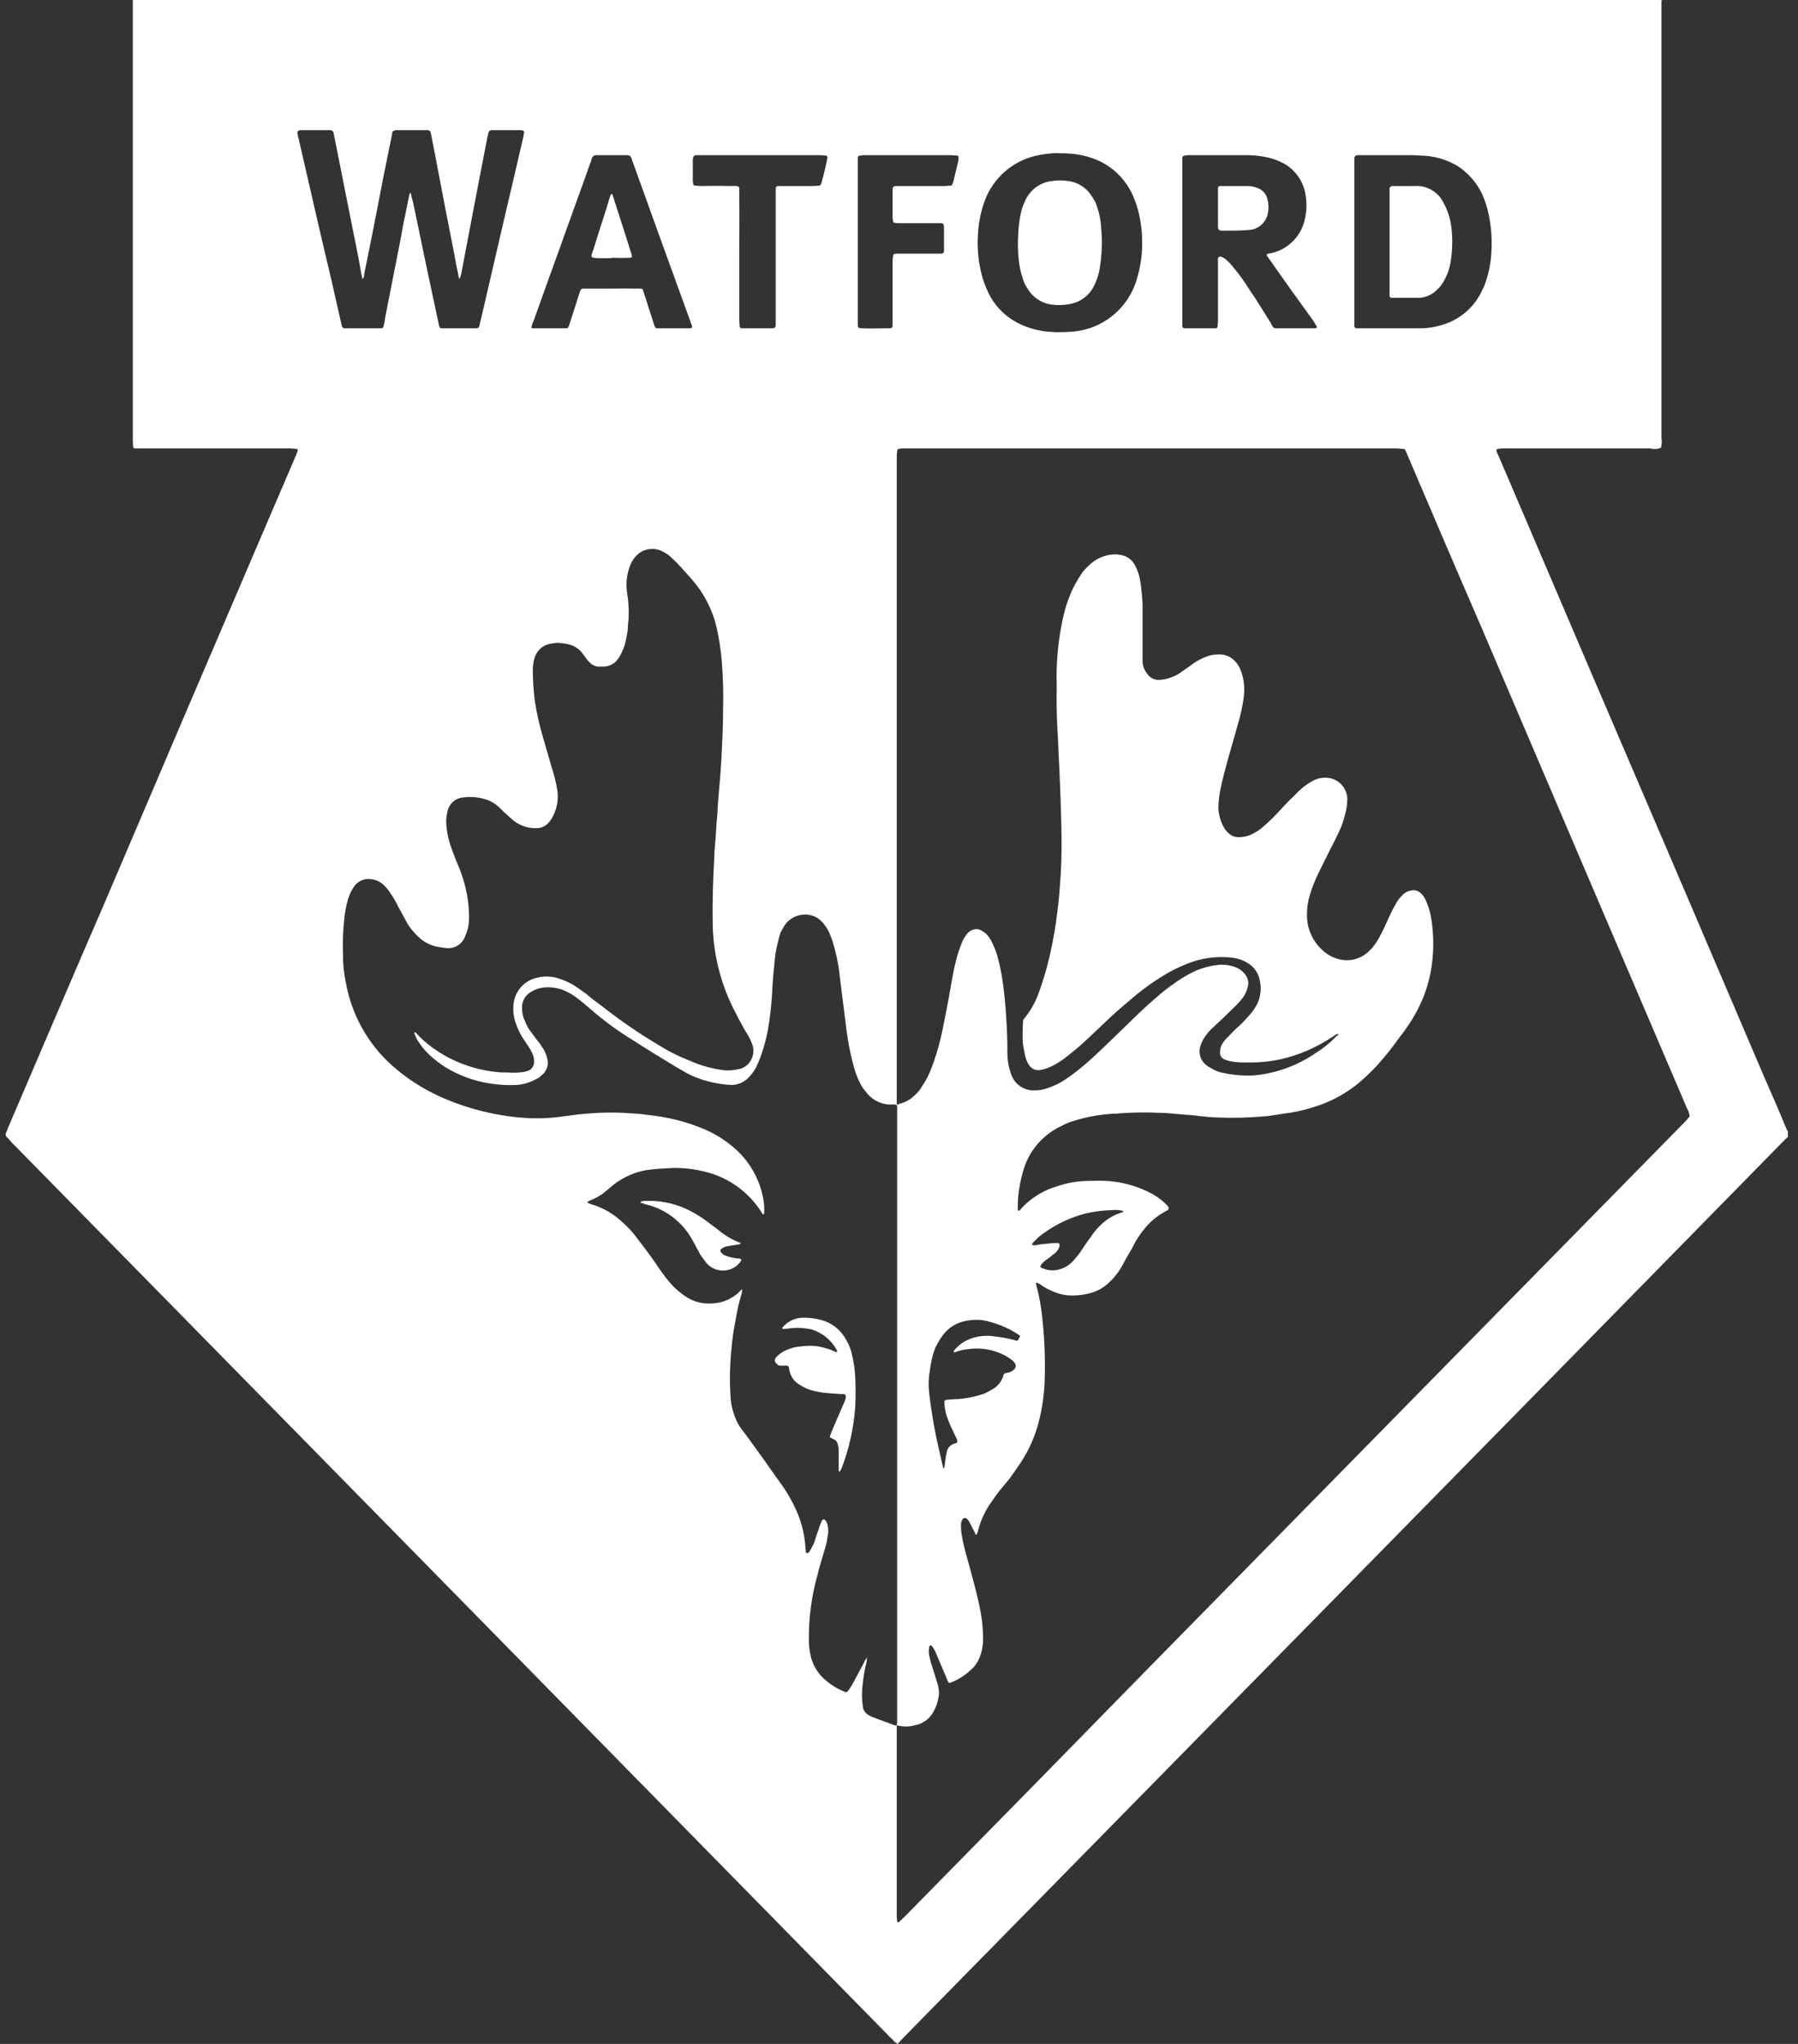 <svg width="44" height="50" viewBox="0 0 44 50" fill="none" xmlns="http://www.w3.org/2000/svg">
<rect x="0" y="0" width="44" height="50" fill="#333333" stroke="none"/>
<path fill-rule="evenodd" clip-rule="evenodd" d="M43.723 27.837L43.601 27.959C39.888 31.745 36.176 35.527 32.463 39.306L22.117 49.837C22.066 49.888 22.016 49.949 21.965 50C21.947 49.983 21.927 49.969 21.904 49.959C21.869 49.919 21.832 49.882 21.793 49.847C14.621 42.541 7.45 35.238 0.278 27.939C0.247 27.899 0.213 27.861 0.177 27.826L0.146 27.796C0.138 27.777 0.135 27.756 0.136 27.735C0.157 27.696 0.174 27.655 0.187 27.612C0.978 25.765 1.769 23.908 2.571 22.061C3.879 18.99 5.191 15.922 6.506 12.857C6.75 12.286 6.993 11.725 7.237 11.153C7.257 11.112 7.267 11.061 7.287 11.021C7.287 11.013 7.285 11.005 7.282 10.998C7.278 10.991 7.273 10.985 7.267 10.98C7.206 10.98 7.145 10.969 7.095 10.969H3.291C3.282 10.966 3.275 10.961 3.269 10.954C3.264 10.946 3.261 10.938 3.26 10.928C3.252 10.871 3.249 10.813 3.25 10.755V0H40.669C40.661 0.016 40.658 0.033 40.659 0.051V10.704C40.671 10.786 40.668 10.869 40.649 10.949C40.567 10.989 40.473 10.996 40.386 10.969H36.825C36.774 10.968 36.723 10.971 36.673 10.98H36.642C36.632 10.987 36.625 10.998 36.622 11.01C36.628 11.061 36.646 11.11 36.673 11.153C37.454 12.98 38.232 14.799 39.006 16.612C40.396 19.847 41.782 23.085 43.165 26.327C43.358 26.765 43.55 27.204 43.733 27.653C43.738 27.659 43.745 27.662 43.753 27.663V27.826C43.748 27.826 43.742 27.826 43.737 27.828C43.731 27.83 43.727 27.833 43.723 27.837ZM12.805 3.194C12.775 3.194 12.755 3.184 12.724 3.184H12.034C12.016 3.183 11.998 3.188 11.983 3.199C11.968 3.211 11.958 3.227 11.953 3.245C11.943 3.296 11.933 3.337 11.923 3.378C11.821 3.918 11.71 4.469 11.608 5.01C11.497 5.582 11.395 6.143 11.284 6.714C11.273 6.753 11.26 6.79 11.243 6.826C11.225 6.788 11.214 6.747 11.213 6.704C11.172 6.531 11.142 6.357 11.111 6.184C11.04 5.816 10.969 5.459 10.898 5.102C10.807 4.643 10.726 4.184 10.635 3.725C10.604 3.571 10.574 3.418 10.543 3.255C10.541 3.233 10.529 3.214 10.512 3.2C10.495 3.187 10.474 3.181 10.452 3.184H9.732C9.704 3.181 9.677 3.185 9.651 3.194C9.64 3.196 9.629 3.201 9.62 3.208C9.611 3.215 9.604 3.224 9.6 3.235C9.6 3.255 9.59 3.286 9.59 3.306C9.519 3.663 9.448 4.01 9.377 4.357C9.286 4.816 9.204 5.265 9.113 5.714C9.042 6.051 8.981 6.388 8.91 6.714C8.914 6.735 8.912 6.756 8.905 6.776C8.897 6.795 8.885 6.813 8.87 6.826C8.86 6.775 8.849 6.725 8.839 6.684C8.819 6.551 8.789 6.418 8.768 6.286C8.667 5.776 8.565 5.265 8.464 4.765C8.362 4.265 8.271 3.775 8.17 3.286C8.17 3.265 8.16 3.255 8.16 3.235C8.153 3.223 8.145 3.212 8.134 3.203C8.124 3.194 8.112 3.188 8.099 3.184H7.379C7.358 3.182 7.337 3.186 7.318 3.194C7.307 3.195 7.297 3.199 7.29 3.207C7.282 3.214 7.278 3.224 7.277 3.235C7.28 3.273 7.287 3.31 7.297 3.347C7.358 3.622 7.429 3.908 7.49 4.184C7.642 4.847 7.794 5.51 7.947 6.163C8.089 6.745 8.22 7.337 8.352 7.918C8.362 7.939 8.362 7.969 8.373 7.99C8.377 8 8.384 8.01 8.393 8.017C8.402 8.024 8.412 8.029 8.423 8.031H9.316C9.324 8.032 9.332 8.032 9.34 8.03C9.348 8.029 9.356 8.025 9.362 8.021C9.369 8.016 9.375 8.01 9.379 8.003C9.383 7.996 9.386 7.988 9.387 7.98C9.406 7.906 9.42 7.831 9.428 7.755C9.499 7.398 9.57 7.031 9.641 6.674C9.722 6.265 9.803 5.867 9.874 5.459C9.925 5.235 9.965 5 10.016 4.776C10.015 4.764 10.018 4.752 10.023 4.741C10.029 4.73 10.037 4.721 10.046 4.714C10.058 4.74 10.065 4.768 10.067 4.796C10.096 4.893 10.12 4.992 10.138 5.092C10.249 5.612 10.351 6.122 10.462 6.643C10.553 7.051 10.635 7.469 10.726 7.878C10.736 7.908 10.736 7.939 10.746 7.969C10.746 7.979 10.749 7.989 10.754 7.997C10.758 8.006 10.764 8.014 10.772 8.02C10.78 8.026 10.789 8.03 10.799 8.031C10.808 8.033 10.818 8.033 10.827 8.031H11.659C11.675 8.032 11.691 8.027 11.704 8.018C11.717 8.009 11.726 7.995 11.73 7.98C11.761 7.826 11.801 7.684 11.832 7.541C11.984 6.888 12.136 6.224 12.288 5.571C12.46 4.837 12.633 4.102 12.805 3.357C12.816 3.316 12.816 3.276 12.826 3.235C12.825 3.227 12.824 3.219 12.82 3.212C12.817 3.205 12.812 3.199 12.805 3.194ZM16.893 7.857C16.416 6.551 15.95 5.255 15.483 3.959C15.472 3.941 15.465 3.92 15.463 3.898C15.459 3.894 15.456 3.889 15.454 3.884C15.453 3.879 15.452 3.873 15.453 3.867C15.446 3.846 15.432 3.827 15.414 3.814C15.396 3.801 15.374 3.795 15.351 3.796H14.601C14.573 3.793 14.545 3.801 14.522 3.818C14.5 3.835 14.484 3.86 14.479 3.888C14.47 3.93 14.457 3.971 14.438 4.01C14.185 4.725 13.921 5.439 13.668 6.153C13.465 6.714 13.262 7.275 13.059 7.847C13.036 7.892 13.019 7.94 13.008 7.99C13.007 7.994 13.006 7.998 13.006 8.002C13.006 8.007 13.007 8.011 13.009 8.015C13.011 8.019 13.014 8.022 13.017 8.025C13.021 8.027 13.024 8.029 13.028 8.031H13.82C13.847 8.032 13.875 8.029 13.901 8.02C13.916 7.987 13.93 7.953 13.941 7.918C14.012 7.684 14.094 7.449 14.165 7.214C14.175 7.173 14.195 7.133 14.205 7.102C14.21 7.091 14.216 7.082 14.225 7.075C14.234 7.068 14.245 7.063 14.256 7.061H14.763C15.037 7.061 15.301 7.051 15.575 7.061C15.625 7.054 15.677 7.058 15.727 7.071C15.736 7.114 15.749 7.155 15.767 7.194C15.838 7.418 15.909 7.643 15.98 7.857C15.989 7.899 16.003 7.94 16.021 7.98C16.023 7.992 16.029 8.004 16.038 8.013C16.047 8.022 16.059 8.028 16.072 8.031H16.893C16.9 8.03 16.907 8.029 16.914 8.025C16.92 8.022 16.925 8.017 16.929 8.011C16.933 8.005 16.936 7.998 16.936 7.99C16.937 7.983 16.936 7.976 16.934 7.969C16.916 7.934 16.902 7.896 16.893 7.857ZM20.21 3.806C20.153 3.798 20.095 3.794 20.038 3.796H17.045C17.028 3.793 17.01 3.797 16.995 3.806C16.982 3.818 16.972 3.832 16.964 3.847C16.964 3.857 16.954 3.888 16.954 3.908V4.439C16.954 4.459 16.964 4.48 16.964 4.5C16.965 4.511 16.969 4.521 16.977 4.528C16.984 4.536 16.994 4.54 17.005 4.541C17.055 4.541 17.096 4.551 17.147 4.551C17.37 4.551 17.593 4.541 17.826 4.551C18.141 4.551 18.09 4.51 18.09 4.816C18.1 5.306 18.09 5.796 18.09 6.296V7.816C18.09 7.867 18.1 7.918 18.1 7.98C18.1 7.987 18.102 7.995 18.105 8.002C18.108 8.008 18.113 8.015 18.119 8.019C18.125 8.024 18.131 8.028 18.139 8.03C18.146 8.032 18.154 8.032 18.161 8.031H18.912C18.921 8.031 18.93 8.029 18.939 8.026C18.948 8.022 18.956 8.017 18.962 8.01C18.969 8.004 18.974 7.996 18.978 7.987C18.981 7.978 18.983 7.969 18.983 7.959V4.612C18.982 4.597 18.986 4.583 18.996 4.571C19.005 4.56 19.019 4.553 19.034 4.551H19.916C19.956 4.551 20.007 4.541 20.058 4.541C20.07 4.533 20.081 4.523 20.088 4.51C20.1 4.492 20.107 4.471 20.109 4.449C20.159 4.276 20.2 4.092 20.241 3.908C20.239 3.89 20.242 3.873 20.251 3.857C20.252 3.845 20.248 3.833 20.241 3.823C20.233 3.814 20.222 3.808 20.21 3.806ZM20.697 25.051C20.646 24.674 20.606 24.306 20.555 23.928C20.534 23.694 20.493 23.462 20.433 23.235C20.402 23.106 20.361 22.98 20.311 22.857C20.273 22.765 20.222 22.68 20.159 22.602C20.094 22.515 20.006 22.448 19.906 22.408C19.778 22.362 19.639 22.36 19.511 22.403C19.382 22.445 19.271 22.53 19.196 22.643C19.165 22.694 19.135 22.755 19.104 22.806C19.079 22.876 19.059 22.948 19.044 23.02C18.994 23.2 18.963 23.385 18.952 23.571C18.922 23.837 18.902 24.102 18.891 24.357C18.873 24.641 18.839 24.924 18.79 25.204C18.752 25.409 18.697 25.61 18.628 25.806C18.589 25.922 18.541 26.034 18.486 26.143C18.436 26.224 18.379 26.299 18.313 26.367C18.203 26.478 18.053 26.54 17.897 26.541C17.761 26.535 17.625 26.517 17.492 26.49C17.263 26.446 17.041 26.37 16.832 26.265C16.67 26.174 16.508 26.082 16.345 25.98C16.061 25.806 15.777 25.633 15.493 25.449C15.124 25.224 14.775 24.968 14.449 24.684C14.357 24.602 14.256 24.52 14.154 24.439C14.069 24.372 13.978 24.313 13.881 24.265C13.69 24.166 13.473 24.131 13.262 24.163C13.148 24.182 13.04 24.227 12.947 24.296C12.889 24.339 12.843 24.396 12.813 24.462C12.783 24.529 12.77 24.601 12.775 24.674C12.777 24.787 12.804 24.899 12.856 25C12.886 25.08 12.928 25.155 12.978 25.224C13.028 25.286 13.079 25.357 13.13 25.429C13.183 25.489 13.23 25.554 13.272 25.622C13.325 25.696 13.363 25.779 13.384 25.867C13.412 25.945 13.414 26.03 13.39 26.109C13.366 26.188 13.318 26.257 13.252 26.306C13.215 26.346 13.17 26.377 13.12 26.398C12.973 26.479 12.81 26.528 12.643 26.541C12.436 26.551 12.229 26.541 12.024 26.51C11.722 26.467 11.428 26.378 11.152 26.245C10.926 26.137 10.718 25.996 10.533 25.827C10.438 25.741 10.353 25.646 10.28 25.541C10.224 25.466 10.179 25.384 10.148 25.296C10.141 25.287 10.137 25.276 10.138 25.265C10.138 25.263 10.139 25.26 10.141 25.258C10.143 25.256 10.145 25.255 10.148 25.255H10.168C10.229 25.316 10.29 25.388 10.361 25.449C10.625 25.682 10.927 25.868 11.253 26C11.58 26.133 11.926 26.212 12.278 26.235H12.42C12.548 26.247 12.678 26.243 12.805 26.224C12.862 26.217 12.917 26.2 12.968 26.174C12.996 26.154 13.02 26.128 13.037 26.098C13.055 26.068 13.066 26.035 13.069 26C13.074 25.93 13.063 25.861 13.039 25.796C13.008 25.725 12.97 25.656 12.927 25.592C12.876 25.51 12.815 25.428 12.765 25.347C12.696 25.228 12.642 25.101 12.602 24.969C12.555 24.807 12.548 24.635 12.582 24.469C12.614 24.334 12.683 24.21 12.782 24.113C12.881 24.015 13.005 23.948 13.14 23.918C13.307 23.876 13.482 23.879 13.647 23.928C13.759 23.962 13.868 24.006 13.972 24.061C14.104 24.133 14.215 24.224 14.337 24.306C14.469 24.418 14.601 24.52 14.743 24.622C15.178 24.965 15.636 25.279 16.112 25.561C16.356 25.715 16.614 25.845 16.883 25.949C17.157 26.071 17.448 26.15 17.745 26.184C17.858 26.189 17.97 26.179 18.08 26.153C18.142 26.142 18.2 26.116 18.251 26.079C18.302 26.042 18.344 25.994 18.374 25.939C18.412 25.875 18.434 25.802 18.437 25.727C18.441 25.652 18.426 25.578 18.394 25.51C18.374 25.459 18.354 25.418 18.334 25.378C18.293 25.306 18.252 25.235 18.212 25.174C18.11 24.99 18.019 24.816 17.928 24.633C17.616 23.994 17.449 23.293 17.441 22.582C17.431 22.031 17.451 21.48 17.482 20.929V20.857C17.502 20.633 17.522 20.408 17.532 20.174C17.552 19.98 17.563 19.786 17.573 19.602C17.603 19.255 17.634 18.918 17.654 18.571C17.674 18.173 17.695 17.765 17.695 17.357C17.705 16.966 17.695 16.574 17.664 16.184C17.64 15.895 17.596 15.609 17.532 15.327C17.425 14.89 17.213 14.487 16.913 14.153C16.802 14.031 16.69 13.898 16.569 13.775C16.508 13.714 16.447 13.653 16.376 13.592C16.326 13.552 16.271 13.518 16.213 13.49C16.096 13.428 15.96 13.412 15.831 13.444C15.702 13.476 15.59 13.554 15.514 13.663C15.47 13.722 15.436 13.788 15.412 13.857C15.339 14.052 15.315 14.263 15.341 14.469C15.38 14.692 15.394 14.918 15.382 15.143C15.37 15.234 15.363 15.326 15.361 15.418C15.341 15.541 15.321 15.663 15.29 15.775C15.263 15.856 15.229 15.935 15.189 16.01C15.157 16.079 15.112 16.142 15.057 16.194C14.981 16.262 14.885 16.301 14.783 16.306H14.631C14.554 16.298 14.482 16.262 14.428 16.204C14.399 16.176 14.372 16.145 14.347 16.112C14.323 16.073 14.296 16.036 14.266 16C14.184 15.881 14.061 15.797 13.921 15.765C13.828 15.742 13.733 15.728 13.637 15.725C13.586 15.735 13.536 15.735 13.485 15.745C13.39 15.758 13.301 15.799 13.229 15.862C13.157 15.926 13.105 16.009 13.079 16.102C13.051 16.202 13.037 16.305 13.039 16.408C13.04 16.657 13.057 16.906 13.089 17.153C13.136 17.457 13.204 17.757 13.292 18.051L13.505 18.786C13.563 18.962 13.608 19.143 13.637 19.326C13.672 19.551 13.633 19.78 13.525 19.98C13.486 20.058 13.431 20.128 13.363 20.184C13.312 20.22 13.253 20.244 13.191 20.255C13.077 20.267 12.961 20.256 12.852 20.223C12.742 20.19 12.64 20.135 12.552 20.061C12.491 20.01 12.43 19.949 12.369 19.898C12.308 19.847 12.248 19.776 12.187 19.724C12.096 19.643 11.989 19.584 11.872 19.551C11.695 19.497 11.508 19.483 11.324 19.51C11.233 19.519 11.146 19.557 11.079 19.62C11.011 19.683 10.965 19.766 10.949 19.857C10.917 19.987 10.91 20.122 10.929 20.255C10.949 20.426 10.99 20.594 11.05 20.755C11.101 20.898 11.152 21.031 11.213 21.174C11.274 21.316 11.324 21.459 11.365 21.612C11.447 21.904 11.485 22.207 11.477 22.51C11.473 22.644 11.442 22.776 11.385 22.898C11.354 22.99 11.293 23.069 11.212 23.122C11.131 23.176 11.035 23.201 10.939 23.194C10.847 23.185 10.756 23.172 10.665 23.153C10.496 23.111 10.341 23.023 10.219 22.898C10.126 22.809 10.045 22.71 9.975 22.602L9.793 22.265C9.732 22.163 9.691 22.061 9.63 21.969C9.59 21.898 9.539 21.826 9.488 21.755C9.446 21.703 9.399 21.655 9.346 21.612C9.276 21.557 9.192 21.522 9.103 21.51C9.021 21.493 8.937 21.501 8.859 21.532C8.782 21.562 8.715 21.615 8.667 21.684C8.6 21.78 8.549 21.887 8.515 22C8.469 22.163 8.438 22.331 8.423 22.5C8.393 22.778 8.383 23.057 8.393 23.337C8.391 23.573 8.415 23.809 8.464 24.041C8.605 24.822 9.001 25.533 9.59 26.061C9.93 26.364 10.313 26.615 10.726 26.806C11.391 27.112 12.106 27.295 12.836 27.347C13.161 27.369 13.487 27.355 13.809 27.306C13.982 27.286 14.165 27.255 14.337 27.245C14.705 27.211 15.074 27.207 15.443 27.235C15.554 27.245 15.666 27.245 15.777 27.265C15.96 27.286 16.142 27.306 16.335 27.347C16.634 27.406 16.926 27.495 17.208 27.612C17.489 27.728 17.75 27.89 17.979 28.092C18.361 28.425 18.612 28.885 18.689 29.388C18.702 29.489 18.706 29.592 18.699 29.694L18.689 29.704C18.678 29.714 18.668 29.704 18.658 29.694C18.648 29.684 18.638 29.663 18.628 29.643C18.346 29.204 17.924 28.877 17.431 28.714C17.123 28.616 16.801 28.567 16.477 28.571C16.254 28.582 16.041 28.592 15.828 28.622C15.533 28.673 15.254 28.795 15.017 28.98L14.834 29.133C14.717 29.234 14.583 29.313 14.438 29.367C14.42 29.375 14.403 29.386 14.388 29.398C14.378 29.398 14.378 29.408 14.378 29.418L14.388 29.428C14.415 29.437 14.443 29.447 14.469 29.459C14.754 29.542 15.015 29.692 15.23 29.898C15.367 30.015 15.489 30.149 15.595 30.296C15.716 30.449 15.828 30.602 15.94 30.755C16.051 30.908 16.132 31.041 16.234 31.174C16.317 31.289 16.408 31.398 16.508 31.5C16.588 31.573 16.672 31.642 16.761 31.704C16.934 31.825 17.139 31.889 17.35 31.888C17.445 31.888 17.54 31.877 17.634 31.857C17.786 31.817 17.928 31.744 18.05 31.643L18.151 31.541C18.158 31.553 18.162 31.567 18.161 31.582C18.159 31.613 18.152 31.644 18.141 31.674C18.079 31.881 18.032 32.092 17.999 32.306C17.949 32.545 17.916 32.787 17.897 33.031C17.86 33.404 17.853 33.779 17.877 34.153C17.881 34.288 17.905 34.423 17.948 34.551C17.983 34.678 18.038 34.798 18.11 34.908C18.151 34.969 18.192 35.02 18.232 35.071C18.283 35.143 18.334 35.204 18.374 35.265C18.526 35.48 18.689 35.694 18.841 35.918C18.932 36.051 19.033 36.184 19.125 36.316C19.236 36.471 19.334 36.635 19.419 36.806C19.593 37.141 19.693 37.51 19.713 37.888C19.713 37.918 19.723 37.949 19.723 37.98C19.73 37.986 19.738 37.991 19.747 37.993C19.756 37.995 19.765 37.994 19.774 37.99C19.796 37.974 19.814 37.953 19.825 37.929C19.862 37.866 19.896 37.801 19.926 37.735C19.956 37.633 19.987 37.531 20.027 37.429C20.045 37.362 20.069 37.297 20.099 37.235C20.102 37.215 20.113 37.197 20.129 37.184C20.132 37.179 20.137 37.175 20.142 37.172C20.148 37.169 20.153 37.168 20.159 37.168C20.165 37.168 20.171 37.169 20.177 37.172C20.182 37.175 20.186 37.179 20.19 37.184C20.212 37.207 20.23 37.235 20.241 37.265C20.274 37.371 20.278 37.484 20.251 37.592C20.24 37.689 20.22 37.785 20.19 37.877C20.129 38.092 20.058 38.306 20.007 38.52C19.86 39.041 19.788 39.581 19.794 40.122C19.794 40.229 19.805 40.335 19.825 40.439C19.87 40.715 20.019 40.963 20.241 41.133C20.371 41.241 20.519 41.327 20.677 41.388C20.683 41.391 20.689 41.393 20.696 41.394C20.703 41.395 20.71 41.394 20.716 41.392C20.723 41.391 20.729 41.387 20.735 41.383C20.74 41.379 20.744 41.373 20.748 41.367C20.788 41.315 20.826 41.261 20.859 41.204C20.961 41.02 21.052 40.837 21.153 40.653C21.168 40.616 21.188 40.581 21.214 40.551C21.216 40.589 21.212 40.626 21.204 40.663C21.162 40.834 21.132 41.008 21.113 41.184C21.088 41.366 21.088 41.552 21.113 41.735C21.116 41.779 21.13 41.821 21.153 41.858C21.176 41.895 21.207 41.927 21.245 41.949C21.293 41.979 21.343 42.003 21.397 42.02C21.549 42.082 21.711 42.133 21.863 42.194C21.888 42.207 21.917 42.211 21.945 42.204C21.945 42.184 21.955 42.163 21.955 42.143V27.082C21.955 27.061 21.945 27.051 21.945 27.031C21.905 27.017 21.864 27.014 21.823 27.02C21.701 27.024 21.581 26.998 21.471 26.944C21.362 26.891 21.267 26.812 21.194 26.714C21.134 26.646 21.083 26.571 21.042 26.49C20.973 26.346 20.918 26.196 20.88 26.041C20.794 25.716 20.733 25.385 20.697 25.051ZM23.425 3.806C23.375 3.806 23.324 3.796 23.273 3.796H21.174C21.133 3.794 21.092 3.798 21.052 3.806C21.044 3.805 21.035 3.806 21.027 3.808C21.019 3.811 21.012 3.815 21.006 3.821C21 3.827 20.996 3.835 20.993 3.843C20.991 3.851 20.99 3.859 20.991 3.867V7.959C20.99 7.974 20.993 7.988 21.001 8C21.002 8.005 21.004 8.01 21.008 8.014C21.012 8.018 21.016 8.02 21.021 8.02C21.051 8.029 21.082 8.032 21.113 8.031C21.296 8.041 21.478 8.031 21.671 8.031C21.863 8.031 21.843 8.041 21.843 7.847V6.418C21.842 6.371 21.845 6.323 21.853 6.276C21.852 6.261 21.855 6.247 21.863 6.235C21.864 6.229 21.866 6.224 21.87 6.221C21.874 6.217 21.878 6.215 21.884 6.214C21.917 6.206 21.951 6.202 21.985 6.204H23.05C23.063 6.201 23.074 6.195 23.083 6.186C23.092 6.177 23.099 6.166 23.101 6.153V5.674C23.101 5.439 23.121 5.459 22.888 5.459H22.006C21.965 5.461 21.924 5.457 21.884 5.449C21.877 5.447 21.87 5.443 21.865 5.437C21.86 5.432 21.856 5.426 21.853 5.418C21.853 5.378 21.843 5.347 21.843 5.306V4.765C21.843 4.531 21.823 4.551 22.066 4.551H23.121C23.162 4.551 23.213 4.541 23.263 4.541C23.273 4.541 23.281 4.538 23.289 4.532C23.296 4.527 23.301 4.519 23.304 4.51C23.314 4.48 23.324 4.459 23.334 4.429C23.375 4.255 23.415 4.082 23.456 3.918V3.847C23.466 3.837 23.446 3.806 23.425 3.806ZM27.899 5.367C27.86 5.137 27.788 4.914 27.686 4.704C27.52 4.377 27.253 4.112 26.925 3.949C26.677 3.832 26.408 3.766 26.134 3.755C26.053 3.745 25.961 3.755 25.87 3.745C25.686 3.749 25.502 3.773 25.322 3.816C25.053 3.883 24.803 4.013 24.593 4.195C24.383 4.378 24.219 4.608 24.115 4.867C24.009 5.141 23.948 5.431 23.933 5.724C23.912 6.015 23.933 6.307 23.994 6.592C24.043 6.831 24.129 7.062 24.247 7.276C24.423 7.576 24.689 7.812 25.008 7.949C25.245 8.053 25.5 8.112 25.759 8.122C25.86 8.133 25.972 8.122 26.083 8.122C26.29 8.119 26.495 8.085 26.692 8.02C26.971 7.923 27.222 7.757 27.422 7.538C27.622 7.319 27.765 7.054 27.838 6.765C27.918 6.487 27.956 6.198 27.95 5.908C27.951 5.727 27.934 5.545 27.899 5.367ZM32.139 7.847C31.784 7.357 31.429 6.867 31.084 6.367C31.053 6.337 31.033 6.286 31.003 6.255C31 6.252 30.999 6.248 30.998 6.244C30.997 6.24 30.997 6.236 30.998 6.232C31 6.228 31.001 6.225 31.004 6.222C31.006 6.219 31.009 6.216 31.013 6.214C31.017 6.21 31.022 6.208 31.027 6.206C31.032 6.204 31.038 6.203 31.043 6.204C31.255 6.172 31.451 6.077 31.608 5.931C31.766 5.786 31.876 5.597 31.926 5.388C31.978 5.177 31.985 4.958 31.946 4.745C31.919 4.589 31.857 4.441 31.766 4.313C31.675 4.184 31.556 4.077 31.419 4C31.288 3.93 31.148 3.878 31.003 3.847C30.823 3.81 30.639 3.793 30.455 3.796H29.096C29.062 3.794 29.027 3.798 28.994 3.806C28.981 3.806 28.969 3.81 28.958 3.818C28.947 3.825 28.939 3.835 28.933 3.847V7.98C28.934 7.993 28.94 8.005 28.949 8.015C28.959 8.024 28.971 8.03 28.984 8.031H29.755C29.766 8.03 29.776 8.025 29.783 8.018C29.791 8.01 29.795 8 29.796 7.99C29.796 7.939 29.806 7.888 29.806 7.827V6.326C29.807 6.313 29.812 6.301 29.822 6.291C29.831 6.282 29.843 6.276 29.857 6.276C29.905 6.285 29.95 6.306 29.988 6.337C30.064 6.4 30.132 6.472 30.191 6.551C30.329 6.715 30.454 6.889 30.567 7.071C30.749 7.337 30.912 7.602 31.084 7.878C31.104 7.918 31.124 7.949 31.145 7.99C31.153 8.004 31.165 8.015 31.179 8.023C31.194 8.03 31.21 8.033 31.226 8.031H32.2C32.205 8.029 32.209 8.027 32.213 8.023C32.217 8.019 32.22 8.015 32.222 8.01C32.224 8.005 32.225 8 32.225 7.995C32.224 7.989 32.223 7.984 32.22 7.98C32.191 7.937 32.164 7.892 32.139 7.847ZM36.44 5.296C36.401 5.075 36.329 4.862 36.227 4.663C36.093 4.419 35.902 4.212 35.669 4.061C35.445 3.928 35.196 3.845 34.938 3.816C34.797 3.806 34.654 3.796 34.512 3.796H33.224C33.213 3.795 33.202 3.796 33.192 3.8C33.182 3.804 33.172 3.81 33.165 3.818C33.157 3.826 33.151 3.835 33.147 3.845C33.144 3.856 33.142 3.867 33.143 3.878V7.959C33.141 7.969 33.141 7.979 33.144 7.989C33.147 7.998 33.152 8.007 33.159 8.014C33.166 8.021 33.175 8.027 33.185 8.029C33.194 8.032 33.204 8.033 33.214 8.031H34.786C34.944 8.028 35.101 8.004 35.253 7.959C35.473 7.901 35.678 7.795 35.853 7.649C36.029 7.503 36.17 7.319 36.267 7.112C36.288 7.071 36.308 7.02 36.328 6.98C36.437 6.689 36.495 6.382 36.501 6.071C36.511 5.811 36.491 5.551 36.44 5.296ZM41.288 27.122C39.598 23.177 37.91 19.231 36.227 15.286C35.628 13.908 35.04 12.531 34.452 11.153C34.431 11.102 34.411 11.061 34.391 11.01C34.386 11.001 34.379 10.993 34.37 10.988C34.361 10.982 34.35 10.979 34.34 10.98C34.279 10.98 34.218 10.969 34.168 10.969H22.066C22.046 10.969 22.026 10.98 22.006 10.98C21.999 10.979 21.992 10.98 21.986 10.983C21.979 10.985 21.974 10.989 21.969 10.994C21.964 10.998 21.96 11.004 21.958 11.011C21.955 11.017 21.954 11.024 21.955 11.031C21.946 11.098 21.943 11.166 21.945 11.235V27.02C21.969 27.018 21.994 27.011 22.016 27C22.149 26.969 22.272 26.902 22.371 26.806C22.452 26.737 22.52 26.654 22.573 26.561C22.664 26.424 22.739 26.277 22.797 26.122C22.886 25.886 22.961 25.644 23.02 25.398C23.091 25.082 23.152 24.765 23.213 24.439C23.273 24.112 23.314 23.816 23.395 23.5C23.428 23.361 23.473 23.224 23.527 23.092C23.555 23.011 23.596 22.935 23.649 22.867C23.686 22.808 23.744 22.764 23.811 22.745C23.856 22.726 23.906 22.723 23.953 22.735C24.016 22.759 24.074 22.793 24.125 22.837C24.182 22.894 24.229 22.96 24.267 23.031C24.318 23.137 24.362 23.246 24.399 23.357C24.45 23.538 24.49 23.723 24.521 23.908C24.572 24.224 24.602 24.541 24.622 24.857C24.643 25.174 24.653 25.469 24.653 25.776C24.653 25.914 24.673 26.052 24.714 26.184C24.734 26.262 24.764 26.338 24.805 26.408C24.858 26.491 24.932 26.559 25.019 26.606C25.106 26.652 25.204 26.676 25.302 26.674C25.413 26.677 25.523 26.659 25.627 26.622C25.746 26.582 25.861 26.531 25.972 26.469C26.116 26.38 26.256 26.281 26.387 26.174C26.553 26.043 26.713 25.903 26.864 25.755C27.087 25.551 27.3 25.337 27.524 25.122C27.767 24.888 28 24.653 28.254 24.439C28.417 24.291 28.59 24.155 28.771 24.031C28.934 23.916 29.107 23.817 29.288 23.735C29.461 23.666 29.642 23.621 29.826 23.602C29.968 23.591 30.11 23.612 30.242 23.663C30.316 23.692 30.382 23.737 30.435 23.796C30.485 23.843 30.521 23.903 30.538 23.971C30.554 24.038 30.55 24.108 30.526 24.173C30.506 24.246 30.475 24.315 30.435 24.378C30.383 24.45 30.325 24.518 30.262 24.582C30.151 24.694 30.039 24.796 29.928 24.908C29.836 24.99 29.745 25.082 29.654 25.163C29.581 25.234 29.517 25.313 29.461 25.398C29.417 25.475 29.383 25.557 29.36 25.643C29.345 25.749 29.366 25.857 29.42 25.949C29.473 26.023 29.543 26.082 29.623 26.122C29.731 26.192 29.852 26.237 29.978 26.255C30.215 26.303 30.457 26.32 30.698 26.306C31.233 26.255 31.745 26.069 32.19 25.765C32.37 25.653 32.537 25.52 32.687 25.367C32.709 25.341 32.737 25.321 32.768 25.306C32.757 25.301 32.745 25.298 32.732 25.298C32.72 25.298 32.708 25.301 32.697 25.306C32.656 25.327 32.626 25.357 32.585 25.378C32.199 25.634 31.769 25.817 31.317 25.918C31.107 25.962 30.893 25.986 30.678 25.99H30.414C30.309 25.99 30.204 25.98 30.1 25.959C30.048 25.947 29.997 25.93 29.948 25.908C29.917 25.892 29.891 25.867 29.875 25.836C29.859 25.805 29.852 25.77 29.857 25.735C29.855 25.674 29.869 25.615 29.897 25.561C29.933 25.492 29.981 25.43 30.039 25.378C30.12 25.296 30.191 25.214 30.272 25.143C30.354 25.071 30.445 24.98 30.526 24.888C30.598 24.813 30.663 24.731 30.719 24.643C30.779 24.547 30.82 24.44 30.839 24.328C30.858 24.215 30.855 24.101 30.83 23.99C30.816 23.901 30.782 23.817 30.731 23.742C30.68 23.668 30.613 23.607 30.536 23.561C30.42 23.487 30.288 23.442 30.151 23.428C29.783 23.384 29.41 23.433 29.065 23.571C28.827 23.662 28.599 23.779 28.386 23.918C28.188 24.043 27.999 24.179 27.818 24.326C27.595 24.51 27.382 24.694 27.169 24.888C26.945 25.102 26.732 25.306 26.509 25.51C26.377 25.633 26.235 25.745 26.093 25.857C25.989 25.94 25.877 26.012 25.759 26.072C25.666 26.12 25.567 26.155 25.464 26.174C25.41 26.185 25.354 26.18 25.303 26.158C25.252 26.136 25.209 26.099 25.18 26.051C25.128 25.971 25.093 25.881 25.079 25.786C25.059 25.684 25.038 25.592 25.028 25.5C25.021 25.316 25.025 25.132 25.038 24.949C25.207 24.75 25.338 24.522 25.424 24.276C25.535 23.969 25.627 23.655 25.698 23.337C25.778 22.983 25.839 22.625 25.88 22.265C25.921 21.959 25.941 21.643 25.961 21.337C25.982 20.949 25.982 20.551 25.972 20.163C25.961 19.776 25.951 19.378 25.931 18.98V18.959C25.911 18.602 25.901 18.245 25.88 17.888C25.86 17.531 25.85 17.173 25.86 16.816C25.86 16.653 25.85 16.49 25.86 16.337C25.875 15.883 25.936 15.431 26.043 14.99C26.101 14.756 26.186 14.53 26.296 14.316C26.355 14.207 26.419 14.102 26.489 14C26.559 13.914 26.637 13.836 26.722 13.765C26.881 13.639 27.077 13.567 27.28 13.561C27.352 13.561 27.424 13.572 27.493 13.592C27.61 13.627 27.709 13.708 27.767 13.816C27.832 13.93 27.876 14.055 27.899 14.184C27.93 14.38 27.95 14.577 27.96 14.775V16.184C27.965 16.297 28.008 16.404 28.081 16.49C28.111 16.532 28.149 16.566 28.193 16.592C28.237 16.615 28.285 16.629 28.335 16.633C28.446 16.632 28.556 16.611 28.66 16.571C28.755 16.538 28.843 16.49 28.923 16.428C28.994 16.378 29.076 16.326 29.157 16.265C29.235 16.205 29.32 16.153 29.41 16.112C29.56 16.033 29.729 15.998 29.897 16.01C30.007 16.022 30.11 16.069 30.191 16.143C30.262 16.208 30.318 16.288 30.354 16.378C30.404 16.501 30.435 16.632 30.445 16.765C30.452 16.867 30.448 16.97 30.435 17.071C30.405 17.278 30.361 17.483 30.303 17.684L30.059 18.541C29.988 18.796 29.918 19.051 29.867 19.306C29.834 19.464 29.817 19.625 29.816 19.786C29.827 19.951 29.876 20.111 29.958 20.255C29.99 20.304 30.027 20.348 30.07 20.388C30.142 20.452 30.237 20.485 30.333 20.48C30.42 20.478 30.506 20.461 30.587 20.429C30.68 20.388 30.769 20.336 30.851 20.276C30.96 20.186 31.065 20.09 31.165 19.99C31.297 19.857 31.419 19.714 31.55 19.582C31.652 19.49 31.743 19.388 31.845 19.296C31.926 19.226 32.014 19.164 32.108 19.112C32.231 19.04 32.374 19.011 32.514 19.031C32.642 19.048 32.758 19.111 32.842 19.209C32.926 19.307 32.972 19.432 32.971 19.561C32.969 19.679 32.952 19.795 32.92 19.908C32.884 20.059 32.834 20.206 32.768 20.347C32.697 20.5 32.615 20.663 32.534 20.816L32.261 21.367C32.186 21.523 32.121 21.683 32.068 21.847C32.001 22.051 31.974 22.265 31.987 22.48C32.008 22.769 32.139 23.039 32.352 23.235C32.511 23.389 32.72 23.479 32.94 23.49C33.124 23.495 33.304 23.433 33.447 23.316C33.519 23.256 33.584 23.188 33.64 23.112C33.711 23.013 33.772 22.907 33.823 22.796C33.883 22.684 33.934 22.561 33.985 22.449C34.036 22.337 34.086 22.235 34.147 22.133C34.186 22.053 34.237 21.981 34.3 21.918C34.358 21.846 34.441 21.799 34.533 21.786C34.574 21.775 34.617 21.775 34.657 21.786C34.698 21.797 34.736 21.818 34.766 21.847C34.824 21.9 34.87 21.967 34.898 22.041C34.955 22.168 34.996 22.302 35.02 22.439C35.074 22.759 35.087 23.084 35.06 23.408C35.033 23.751 34.955 24.089 34.827 24.408C34.74 24.618 34.635 24.82 34.512 25.01C34.421 25.143 34.34 25.265 34.239 25.388C34.074 25.623 33.894 25.849 33.701 26.061C33.62 26.153 33.529 26.235 33.447 26.316C33.081 26.672 32.636 26.934 32.149 27.082C31.905 27.161 31.653 27.216 31.398 27.245L31.003 27.306H30.972C30.581 27.342 30.188 27.352 29.796 27.337C29.606 27.33 29.416 27.313 29.228 27.286C29.065 27.276 28.893 27.255 28.731 27.245C28.619 27.235 28.518 27.224 28.416 27.224C28.078 27.207 27.739 27.211 27.402 27.235C27.345 27.243 27.287 27.247 27.229 27.245C26.92 27.264 26.613 27.318 26.317 27.408C26.2 27.439 26.088 27.483 25.982 27.541C25.573 27.729 25.253 28.069 25.089 28.49C25.018 28.692 24.967 28.9 24.937 29.112C24.917 29.244 24.907 29.377 24.907 29.51V29.592C24.908 29.6 24.911 29.607 24.917 29.612C24.921 29.615 24.927 29.616 24.932 29.616C24.937 29.616 24.942 29.615 24.947 29.612C24.952 29.612 24.957 29.61 24.961 29.606C24.965 29.602 24.967 29.597 24.967 29.592C25.207 29.318 25.521 29.119 25.87 29.02C26.112 28.936 26.365 28.891 26.621 28.888C26.773 28.888 26.925 28.878 27.077 28.888C27.468 28.91 27.849 29.018 28.193 29.204C28.287 29.256 28.375 29.317 28.457 29.388C28.506 29.427 28.55 29.471 28.589 29.52C28.594 29.528 28.598 29.537 28.599 29.546C28.6 29.556 28.599 29.565 28.596 29.574C28.593 29.583 28.588 29.591 28.582 29.598C28.575 29.604 28.567 29.609 28.558 29.612C28.534 29.624 28.51 29.638 28.487 29.653C28.313 29.75 28.159 29.878 28.031 30.031C27.944 30.133 27.866 30.242 27.797 30.357C27.737 30.469 27.676 30.592 27.605 30.704C27.534 30.816 27.493 30.918 27.422 31.031C27.357 31.138 27.278 31.238 27.189 31.326C27.052 31.475 26.876 31.581 26.682 31.633C26.49 31.685 26.291 31.703 26.093 31.684C25.981 31.669 25.872 31.638 25.769 31.592C25.657 31.548 25.551 31.49 25.454 31.418C25.429 31.401 25.402 31.387 25.373 31.378C25.373 31.367 25.363 31.378 25.363 31.378C25.36 31.378 25.358 31.379 25.356 31.381C25.354 31.383 25.353 31.385 25.353 31.388C25.353 31.408 25.363 31.428 25.363 31.449C25.431 31.703 25.478 31.962 25.505 32.224C25.561 32.729 25.581 33.237 25.566 33.745C25.556 34.103 25.505 34.459 25.414 34.806C25.324 35.147 25.18 35.471 24.988 35.765C24.896 35.908 24.795 36.041 24.704 36.173C24.622 36.276 24.531 36.378 24.45 36.48C24.369 36.582 24.298 36.694 24.217 36.806C24.08 37.015 23.98 37.246 23.923 37.49C23.918 37.504 23.911 37.518 23.902 37.531C23.902 37.533 23.901 37.536 23.899 37.538C23.898 37.54 23.895 37.541 23.892 37.541H23.882C23.852 37.5 23.841 37.449 23.811 37.408C23.778 37.335 23.741 37.263 23.699 37.194C23.685 37.174 23.668 37.157 23.649 37.143C23.636 37.135 23.621 37.131 23.606 37.133C23.591 37.135 23.578 37.142 23.568 37.153C23.536 37.19 23.518 37.237 23.517 37.286C23.515 37.357 23.519 37.429 23.527 37.5C23.552 37.658 23.586 37.815 23.628 37.969C23.7 38.224 23.77 38.49 23.841 38.755C23.902 38.99 23.963 39.235 24.004 39.469C24.046 39.709 24.063 39.951 24.054 40.194C24.045 40.305 24.022 40.415 23.983 40.52C23.934 40.655 23.85 40.775 23.74 40.867C23.592 41.002 23.42 41.105 23.233 41.173C23.202 41.147 23.18 41.111 23.172 41.071C23.091 40.878 23.01 40.684 22.928 40.5C22.903 40.428 22.869 40.36 22.827 40.296C22.819 40.278 22.805 40.263 22.787 40.255C22.787 40.245 22.746 40.255 22.746 40.265C22.741 40.279 22.738 40.292 22.736 40.306C22.724 40.381 22.727 40.457 22.746 40.531C22.77 40.638 22.801 40.743 22.837 40.847C22.868 40.949 22.898 41.041 22.928 41.143C22.961 41.235 22.978 41.331 22.979 41.428C22.966 41.583 22.922 41.732 22.847 41.867C22.802 41.955 22.737 42.03 22.658 42.089C22.579 42.147 22.487 42.187 22.391 42.204C22.245 42.245 22.091 42.245 21.945 42.204V46.827C21.943 46.885 21.946 46.943 21.955 47C21.956 47.008 21.959 47.015 21.965 47.02C21.975 47.031 21.995 47.031 21.995 47.02C22.036 46.98 22.087 46.939 22.127 46.898C24.197 44.796 26.266 42.687 28.335 40.571C32.626 36.204 36.913 31.84 41.197 27.48C41.24 27.438 41.281 27.393 41.319 27.347C41.329 27.337 41.339 27.316 41.349 27.306C41.341 27.241 41.321 27.179 41.288 27.122ZM23.152 34.245C23.253 34.235 23.355 34.224 23.456 34.224C23.586 34.213 23.715 34.193 23.841 34.163C23.924 34.144 24.005 34.12 24.085 34.092C24.18 34.049 24.272 33.998 24.359 33.939C24.447 33.867 24.514 33.771 24.552 33.663C24.552 33.649 24.556 33.635 24.563 33.623C24.57 33.61 24.58 33.6 24.592 33.592C24.627 33.589 24.661 33.582 24.694 33.572C24.745 33.558 24.791 33.53 24.825 33.49C24.844 33.471 24.855 33.447 24.857 33.42C24.859 33.394 24.851 33.368 24.835 33.347C24.815 33.327 24.805 33.306 24.785 33.286C24.721 33.236 24.653 33.191 24.582 33.153C24.294 33.005 23.967 32.955 23.649 33.01C23.551 33.019 23.455 33.044 23.365 33.082C23.355 33.082 23.344 33.072 23.334 33.072C23.334 33.066 23.334 33.06 23.336 33.055C23.338 33.05 23.341 33.045 23.344 33.041C23.453 32.905 23.597 32.802 23.76 32.745C23.949 32.678 24.151 32.66 24.349 32.694C24.502 32.711 24.655 32.738 24.805 32.776C24.825 32.786 24.846 32.786 24.866 32.796C24.875 32.798 24.885 32.797 24.894 32.794C24.904 32.79 24.911 32.784 24.917 32.776C24.937 32.745 24.947 32.714 24.967 32.684C24.949 32.673 24.931 32.659 24.917 32.643L24.765 32.551C24.542 32.43 24.303 32.344 24.054 32.296C23.881 32.274 23.705 32.288 23.537 32.337C23.339 32.396 23.167 32.522 23.05 32.694C22.97 32.804 22.905 32.924 22.858 33.051C22.809 33.204 22.775 33.361 22.756 33.52C22.724 33.695 22.717 33.874 22.736 34.051C22.756 34.224 22.776 34.398 22.807 34.571C22.858 34.939 22.939 35.286 23.02 35.643C23.04 35.735 23.06 35.816 23.081 35.908L23.091 35.918C23.1 35.914 23.107 35.907 23.111 35.898C23.121 35.816 23.131 35.735 23.142 35.663C23.149 35.597 23.163 35.533 23.182 35.469C23.197 35.432 23.221 35.399 23.251 35.373C23.28 35.346 23.316 35.327 23.355 35.316C23.375 35.306 23.395 35.306 23.415 35.296C23.42 35.286 23.424 35.276 23.425 35.265C23.427 35.244 23.424 35.223 23.415 35.204C23.385 35.133 23.344 35.061 23.314 34.99C23.255 34.871 23.204 34.748 23.162 34.623C23.129 34.513 23.112 34.4 23.111 34.286C23.112 34.275 23.116 34.265 23.124 34.258C23.131 34.25 23.141 34.246 23.152 34.245ZM32.768 25.296V25.306V25.296ZM25.931 30.48C25.91 30.552 25.868 30.616 25.809 30.663C25.748 30.704 25.698 30.755 25.637 30.796C25.58 30.832 25.528 30.877 25.485 30.929L25.454 30.99C25.477 31.011 25.505 31.026 25.535 31.031C25.577 31.05 25.622 31.064 25.667 31.071C25.759 31.082 25.853 31.075 25.942 31.048C26.03 31.022 26.113 30.978 26.185 30.918C26.244 30.866 26.298 30.808 26.347 30.745C26.4 30.685 26.447 30.62 26.489 30.551C26.55 30.459 26.611 30.367 26.682 30.276C26.755 30.159 26.844 30.052 26.945 29.959C27.07 29.837 27.218 29.743 27.381 29.684L27.473 29.653C27.482 29.649 27.489 29.642 27.493 29.633C27.473 29.622 27.463 29.622 27.442 29.612C27.366 29.599 27.287 29.595 27.209 29.602C26.994 29.609 26.78 29.636 26.57 29.684C26.214 29.775 25.877 29.931 25.576 30.143C25.483 30.203 25.397 30.275 25.322 30.357C25.297 30.376 25.276 30.4 25.262 30.428C25.251 30.428 25.262 30.449 25.262 30.459H25.272C25.302 30.464 25.333 30.464 25.363 30.459C25.495 30.428 25.637 30.429 25.769 30.408H25.901C25.91 30.414 25.917 30.421 25.922 30.43C25.927 30.439 25.931 30.449 25.931 30.459V30.48ZM35.354 6.837C35.308 6.934 35.242 7.021 35.162 7.092C35.046 7.21 34.89 7.28 34.725 7.286H34.046C34.036 7.283 34.027 7.278 34.02 7.271C34.013 7.264 34.008 7.255 34.005 7.245V4.592C34.02 4.576 34.037 4.562 34.056 4.551H34.634C34.72 4.546 34.806 4.556 34.888 4.582C35.027 4.628 35.15 4.713 35.243 4.827C35.391 5.042 35.485 5.291 35.517 5.551C35.551 5.843 35.544 6.138 35.496 6.429C35.471 6.571 35.423 6.709 35.354 6.837ZM30.658 5.612C30.591 5.624 30.523 5.631 30.455 5.633C30.262 5.643 30.08 5.643 29.887 5.643C29.877 5.643 29.857 5.633 29.846 5.633C29.839 5.631 29.832 5.627 29.827 5.621C29.822 5.616 29.818 5.609 29.816 5.602C29.808 5.576 29.804 5.548 29.806 5.52V5.071V4.612C29.805 4.604 29.805 4.595 29.808 4.587C29.811 4.58 29.815 4.572 29.821 4.566C29.827 4.56 29.834 4.556 29.842 4.553C29.85 4.551 29.858 4.55 29.867 4.551H30.506C30.592 4.549 30.678 4.563 30.759 4.592C30.827 4.614 30.887 4.654 30.934 4.708C30.98 4.762 31.011 4.828 31.023 4.898C31.05 5.023 31.047 5.152 31.013 5.276C30.987 5.357 30.94 5.431 30.878 5.49C30.816 5.549 30.74 5.591 30.658 5.612ZM26.824 6.878C26.793 6.961 26.752 7.04 26.702 7.112C26.576 7.287 26.386 7.404 26.174 7.439C26.024 7.468 25.87 7.471 25.718 7.449C25.598 7.43 25.484 7.385 25.384 7.316C25.284 7.247 25.201 7.157 25.14 7.051C25.083 6.967 25.042 6.874 25.018 6.776C24.98 6.659 24.953 6.54 24.937 6.418C24.91 6.195 24.903 5.97 24.917 5.745C24.923 5.542 24.95 5.34 24.998 5.143C25.028 5.04 25.069 4.941 25.119 4.847C25.182 4.733 25.271 4.635 25.378 4.562C25.486 4.489 25.609 4.443 25.738 4.429C25.873 4.408 26.01 4.408 26.144 4.429C26.262 4.443 26.376 4.485 26.476 4.551C26.576 4.616 26.66 4.703 26.722 4.806C26.782 4.889 26.827 4.983 26.854 5.082C26.906 5.233 26.937 5.391 26.945 5.551C26.956 5.684 26.966 5.816 26.966 5.918C26.965 6.127 26.948 6.335 26.915 6.541C26.899 6.657 26.868 6.77 26.824 6.878ZM20.596 35.918C20.591 35.933 20.584 35.947 20.575 35.959C20.568 35.974 20.557 35.988 20.545 36C20.535 36 20.524 35.99 20.524 35.959V35.428L20.494 35.306C20.488 35.286 20.478 35.267 20.464 35.251C20.45 35.235 20.432 35.223 20.413 35.214C20.387 35.199 20.36 35.185 20.332 35.173C20.327 35.173 20.323 35.171 20.32 35.169C20.316 35.166 20.313 35.163 20.311 35.158C20.309 35.154 20.308 35.15 20.308 35.145C20.308 35.141 20.309 35.137 20.311 35.133C20.322 35.092 20.342 35.051 20.352 35.02C20.454 34.786 20.545 34.561 20.646 34.337C20.662 34.303 20.675 34.269 20.687 34.235C20.695 34.215 20.699 34.194 20.697 34.173C20.699 34.165 20.698 34.157 20.697 34.149C20.695 34.141 20.692 34.133 20.687 34.127C20.682 34.12 20.676 34.114 20.669 34.11C20.662 34.106 20.654 34.103 20.646 34.102H20.565C20.474 34.092 20.383 34.092 20.291 34.082C20.122 34.072 19.956 34.041 19.794 33.99C19.717 33.959 19.642 33.921 19.571 33.877C19.505 33.84 19.448 33.789 19.405 33.727C19.361 33.666 19.331 33.595 19.317 33.52C19.317 33.5 19.307 33.48 19.307 33.459C19.306 33.446 19.301 33.434 19.291 33.424C19.282 33.415 19.27 33.409 19.257 33.408H19.094C19.076 33.408 19.058 33.404 19.042 33.395C19.026 33.386 19.013 33.373 19.003 33.357C18.992 33.349 18.983 33.339 18.977 33.327C18.97 33.316 18.965 33.303 18.963 33.29C18.962 33.277 18.962 33.263 18.966 33.25C18.969 33.237 18.975 33.225 18.983 33.214C19.033 33.158 19.091 33.11 19.155 33.072C19.286 32.997 19.431 32.952 19.581 32.939C19.712 32.92 19.845 32.917 19.977 32.929C20.098 32.948 20.216 32.979 20.332 33.02C20.372 33.041 20.423 33.061 20.474 33.082C20.474 33.072 20.484 33.061 20.484 33.051C20.485 33.045 20.484 33.04 20.482 33.035C20.48 33.029 20.478 33.024 20.474 33.02C20.341 32.778 20.119 32.599 19.855 32.52C19.695 32.485 19.531 32.474 19.368 32.49C19.317 32.5 19.267 32.5 19.206 32.51H19.145V32.48C19.205 32.405 19.281 32.344 19.366 32.302C19.452 32.26 19.546 32.236 19.642 32.235C19.825 32.231 20.006 32.259 20.18 32.316C20.406 32.399 20.593 32.562 20.707 32.776C20.766 32.874 20.81 32.981 20.839 33.092C20.89 33.292 20.921 33.498 20.93 33.704C20.94 33.939 20.94 34.163 20.93 34.398C20.895 34.919 20.782 35.431 20.596 35.918ZM18.05 30.786C18.074 30.784 18.098 30.788 18.12 30.796C18.126 30.799 18.131 30.803 18.135 30.808C18.139 30.814 18.141 30.82 18.141 30.826C18.133 30.845 18.123 30.862 18.11 30.878C18.042 30.968 17.945 31.032 17.837 31.061C17.739 31.088 17.636 31.087 17.539 31.059C17.442 31.03 17.356 30.974 17.289 30.898C17.248 30.847 17.208 30.786 17.167 30.735C17.127 30.684 17.096 30.602 17.055 30.541C17.015 30.459 16.974 30.388 16.934 30.316C16.711 29.918 16.344 29.622 15.909 29.49L15.788 29.459C15.749 29.439 15.708 29.426 15.666 29.418C15.687 29.395 15.716 29.38 15.747 29.378H16.001C16.355 29.398 16.699 29.503 17.005 29.684C17.136 29.759 17.261 29.844 17.38 29.939C17.482 30.01 17.573 30.082 17.674 30.163C17.805 30.261 17.948 30.34 18.1 30.398C18.112 30.401 18.123 30.408 18.131 30.418C18.118 30.427 18.105 30.434 18.09 30.439C18.049 30.449 18.009 30.449 17.968 30.459C17.893 30.468 17.819 30.482 17.745 30.5C17.713 30.513 17.682 30.53 17.654 30.551C17.647 30.555 17.642 30.561 17.637 30.567C17.633 30.574 17.631 30.582 17.63 30.589C17.629 30.597 17.629 30.605 17.632 30.613C17.634 30.62 17.638 30.627 17.644 30.633C17.666 30.662 17.693 30.686 17.725 30.704C17.829 30.747 17.938 30.774 18.05 30.786ZM18.151 31.541C18.161 31.551 18.171 31.551 18.171 31.541H18.151ZM21.224 40.531L21.214 40.541V40.531H21.224ZM21.224 40.531C21.245 40.51 21.245 40.52 21.224 40.531V40.531ZM15.392 6.306C15.25 6.316 15.108 6.306 14.966 6.306V6.316H14.652C14.614 6.318 14.576 6.315 14.54 6.306C14.479 6.306 14.469 6.275 14.479 6.224C14.488 6.186 14.502 6.148 14.52 6.112C14.611 5.806 14.712 5.5 14.814 5.184C14.854 5.061 14.885 4.939 14.925 4.816C14.937 4.793 14.947 4.769 14.956 4.745H14.966C14.976 4.745 14.976 4.755 14.986 4.755C14.996 4.755 14.996 4.775 14.996 4.786C15.149 5.255 15.301 5.735 15.453 6.214C15.461 6.234 15.464 6.255 15.463 6.276C15.462 6.283 15.458 6.29 15.453 6.296C15.434 6.304 15.413 6.308 15.392 6.306Z" fill="white"/>
</svg>
